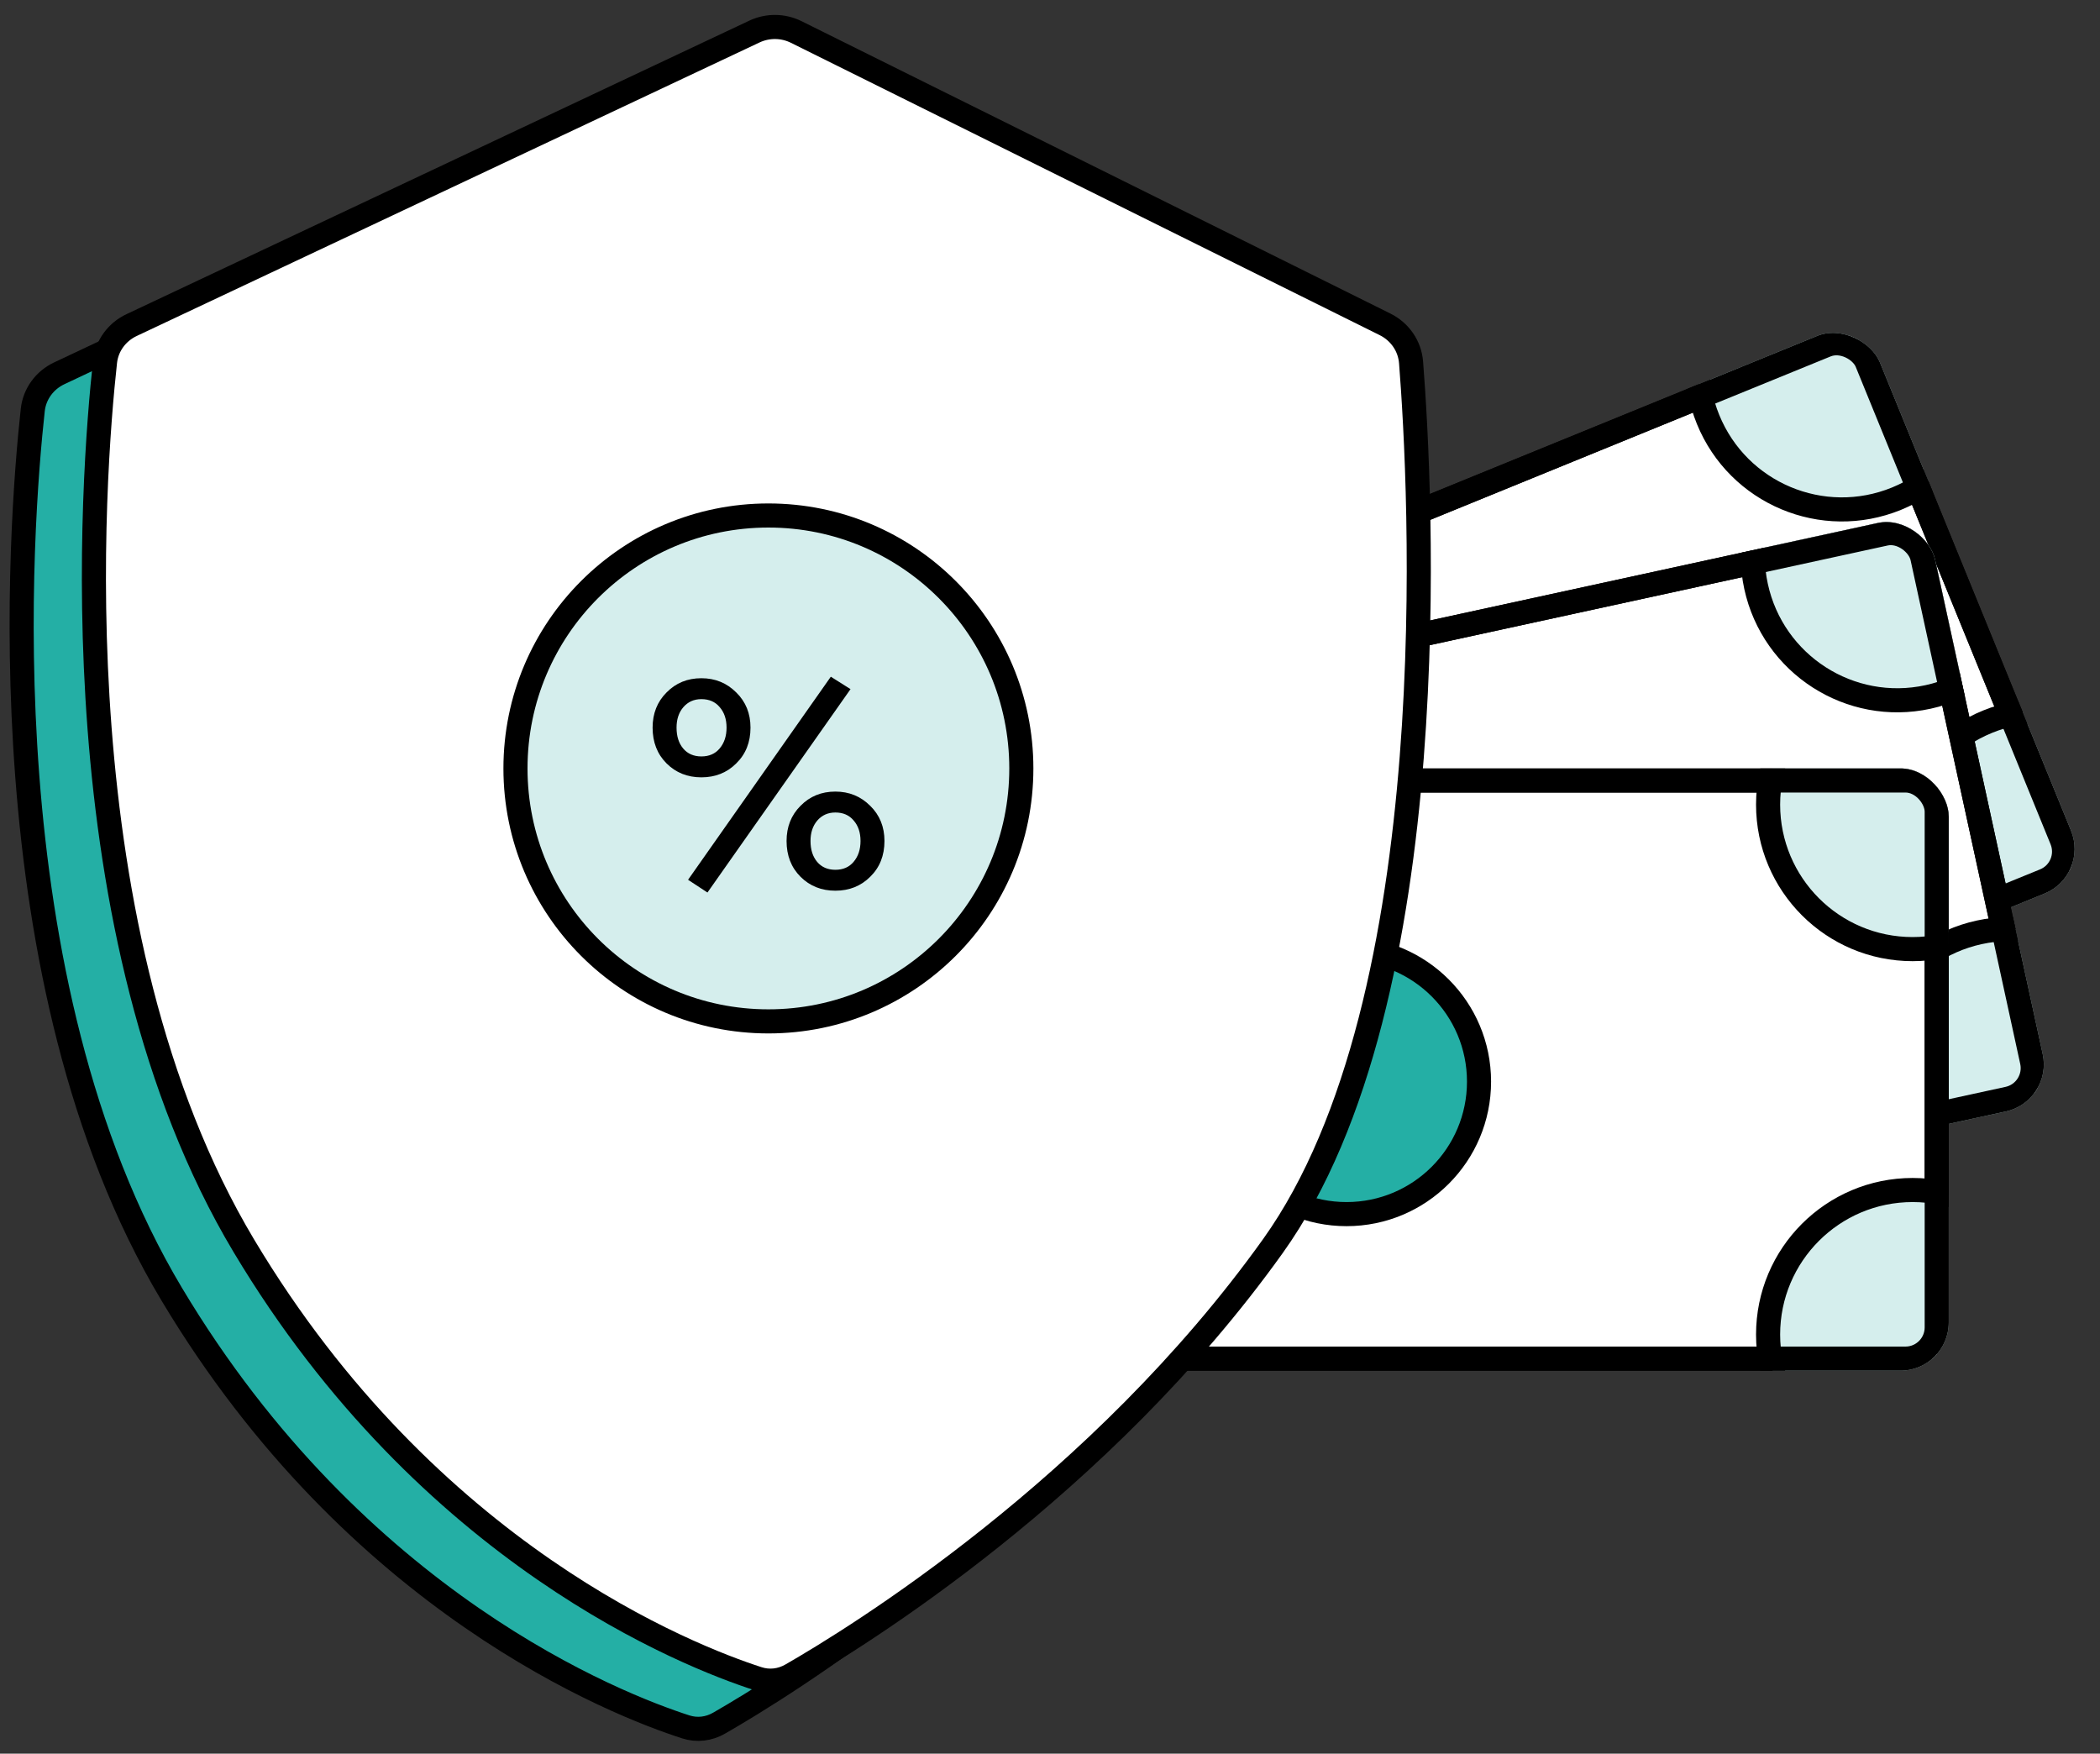 <svg width="97" height="81" viewBox="0 0 97 81" fill="none" xmlns="http://www.w3.org/2000/svg">
<rect x="0" y="0" width="97" height="81" fill="#333333" stroke="none"/>
<g clip-path="url(#clip0_224_4804)">
<rect x="34.179" y="36.424" width="55.634" height="26.704" transform="rotate(-22.203 34.179 36.424)" fill="white" stroke="black" stroke-width="1.113"/>
<circle cx="65.704" cy="38.58" r="6.12" transform="rotate(-22.203 65.704 38.58)" fill="#24AFA5" stroke="black" stroke-width="1.113"/>
<circle cx="85.078" cy="16.852" r="6.676" transform="rotate(-22.203 85.078 16.852)" fill="#D5EEED" stroke="black" stroke-width="1.113"/>
<circle cx="35.63" cy="37.034" r="6.676" transform="rotate(-22.203 35.63 37.034)" fill="#D5EEED" stroke="black" stroke-width="1.113"/>
<circle cx="94.328" cy="39.515" r="6.676" transform="rotate(-22.203 94.328 39.515)" fill="#D5EEED" stroke="black" stroke-width="1.113"/>
<circle cx="44.88" cy="59.698" r="6.676" transform="rotate(-22.203 44.88 59.698)" fill="#D5EEED" stroke="black" stroke-width="1.113"/>
<rect x="34.179" y="36.424" width="55.634" height="26.704" rx="1.444" transform="rotate(-22.203 34.179 36.424)" stroke="black" stroke-width="1.113"/>
</g>
<g clip-path="url(#clip1_224_4804)">
<rect x="34.126" y="36.177" width="55.634" height="26.704" transform="rotate(-12.28 34.126 36.177)" fill="white" stroke="black" stroke-width="1.113"/>
<circle cx="64.809" cy="43.732" r="6.12" transform="rotate(-12.28 64.809 43.732)" fill="#24AFA5" stroke="black" stroke-width="1.113"/>
<circle cx="87.637" cy="25.668" r="6.676" transform="rotate(-12.28 87.637 25.668)" fill="#D5EEED" stroke="black" stroke-width="1.113"/>
<circle cx="35.45" cy="37.028" r="6.676" transform="rotate(-12.28 35.45 37.028)" fill="#D5EEED" stroke="black" stroke-width="1.113"/>
<circle cx="92.843" cy="49.586" r="6.676" transform="rotate(-12.28 92.843 49.586)" fill="#D5EEED" stroke="black" stroke-width="1.113"/>
<circle cx="40.657" cy="60.946" r="6.676" transform="rotate(-12.28 40.657 60.946)" fill="#D5EEED" stroke="black" stroke-width="1.113"/>
<rect x="34.126" y="36.177" width="55.634" height="26.704" rx="1.444" transform="rotate(-12.28 34.126 36.177)" stroke="black" stroke-width="1.113"/>
</g>
<g clip-path="url(#clip2_224_4804)">
<rect x="33.824" y="36.049" width="55.634" height="26.704" fill="white" stroke="black" stroke-width="1.113"/>
<circle cx="62.197" cy="49.958" r="6.12" fill="#24AFA5" stroke="black" stroke-width="1.113"/>
<circle cx="88.345" cy="37.162" r="6.676" fill="#D5EEED" stroke="black" stroke-width="1.113"/>
<circle cx="34.937" cy="37.162" r="6.676" fill="#D5EEED" stroke="black" stroke-width="1.113"/>
<circle cx="88.345" cy="61.641" r="6.676" fill="#D5EEED" stroke="black" stroke-width="1.113"/>
<circle cx="34.937" cy="61.641" r="6.676" fill="#D5EEED" stroke="black" stroke-width="1.113"/>
<rect x="33.824" y="36.049" width="55.634" height="26.704" rx="1.444" stroke="black" stroke-width="1.113"/>
</g>
<path d="M31.506 3.684L2.742 17.24C2.065 17.558 1.596 18.19 1.514 18.933C0.943 24.128 -0.725 45.299 7.927 59.769C16.463 74.046 28.478 78.73 31.673 79.761C32.195 79.929 32.739 79.863 33.214 79.59C36.178 77.889 47.476 70.95 55.465 59.769C63.602 48.382 62.283 24.599 61.84 18.965C61.781 18.205 61.32 17.544 60.636 17.205L33.444 3.704C32.835 3.402 32.121 3.394 31.506 3.684Z" fill="#24AFA5" stroke="black" stroke-width="1.113"/>
<path d="M34.844 1.459L6.08 15.014C5.403 15.333 4.934 15.965 4.852 16.708C4.281 21.903 2.613 43.074 11.265 57.544C19.802 71.82 31.816 76.504 35.011 77.536C35.533 77.704 36.077 77.637 36.552 77.365C39.516 75.664 50.814 68.724 58.803 57.544C66.94 46.157 65.621 22.374 65.178 16.74C65.119 15.979 64.658 15.319 63.974 14.98L36.782 1.479C36.173 1.176 35.459 1.169 34.844 1.459Z" fill="white" stroke="black" stroke-width="1.113"/>
<circle cx="35.493" cy="35.493" r="11.683" fill="#D5EEED" stroke="black" stroke-width="1.113"/>
<path d="M38.376 31.256L39.286 31.83L32.678 41.224L31.782 40.636L38.376 31.256ZM40.854 38.844C40.854 39.516 40.635 40.067 40.196 40.496C39.767 40.925 39.23 41.14 38.586 41.14C37.942 41.14 37.406 40.925 36.976 40.496C36.547 40.067 36.332 39.516 36.332 38.844C36.332 38.191 36.547 37.649 36.976 37.22C37.406 36.781 37.942 36.562 38.586 36.562C39.221 36.562 39.758 36.781 40.196 37.22C40.635 37.649 40.854 38.191 40.854 38.844ZM37.438 38.844C37.438 39.245 37.541 39.567 37.746 39.81C37.952 40.053 38.232 40.174 38.586 40.174C38.941 40.174 39.221 40.053 39.426 39.81C39.641 39.558 39.748 39.236 39.748 38.844C39.748 38.452 39.641 38.135 39.426 37.892C39.221 37.649 38.941 37.528 38.586 37.528C38.241 37.528 37.961 37.654 37.746 37.906C37.541 38.149 37.438 38.461 37.438 38.844ZM34.666 33.608C34.666 34.28 34.447 34.831 34.008 35.26C33.579 35.689 33.042 35.904 32.398 35.904C31.754 35.904 31.218 35.689 30.788 35.26C30.359 34.831 30.144 34.28 30.144 33.608C30.144 32.955 30.359 32.413 30.788 31.984C31.218 31.545 31.754 31.326 32.398 31.326C33.033 31.326 33.57 31.545 34.008 31.984C34.447 32.413 34.666 32.955 34.666 33.608ZM31.25 33.608C31.25 34.009 31.353 34.331 31.558 34.574C31.764 34.817 32.044 34.938 32.398 34.938C32.753 34.938 33.033 34.817 33.238 34.574C33.453 34.322 33.56 34 33.56 33.608C33.56 33.216 33.453 32.899 33.238 32.656C33.033 32.413 32.753 32.292 32.398 32.292C32.053 32.292 31.773 32.418 31.558 32.67C31.353 32.913 31.25 33.225 31.25 33.608Z" fill="black"/>
<defs>
<clipPath id="clip0_224_4804">
<rect x="33.454" y="36.119" width="56.746" height="27.817" rx="2.225" transform="rotate(-22.203 33.454 36.119)" fill="white"/>
</clipPath>
<clipPath id="clip1_224_4804">
<rect x="33.464" y="35.752" width="56.746" height="27.817" rx="2.225" transform="rotate(-12.28 33.464 35.752)" fill="white"/>
</clipPath>
<clipPath id="clip2_224_4804">
<rect x="33.268" y="35.493" width="56.746" height="27.817" rx="2.225" fill="white"/>
</clipPath>
</defs>
</svg>
